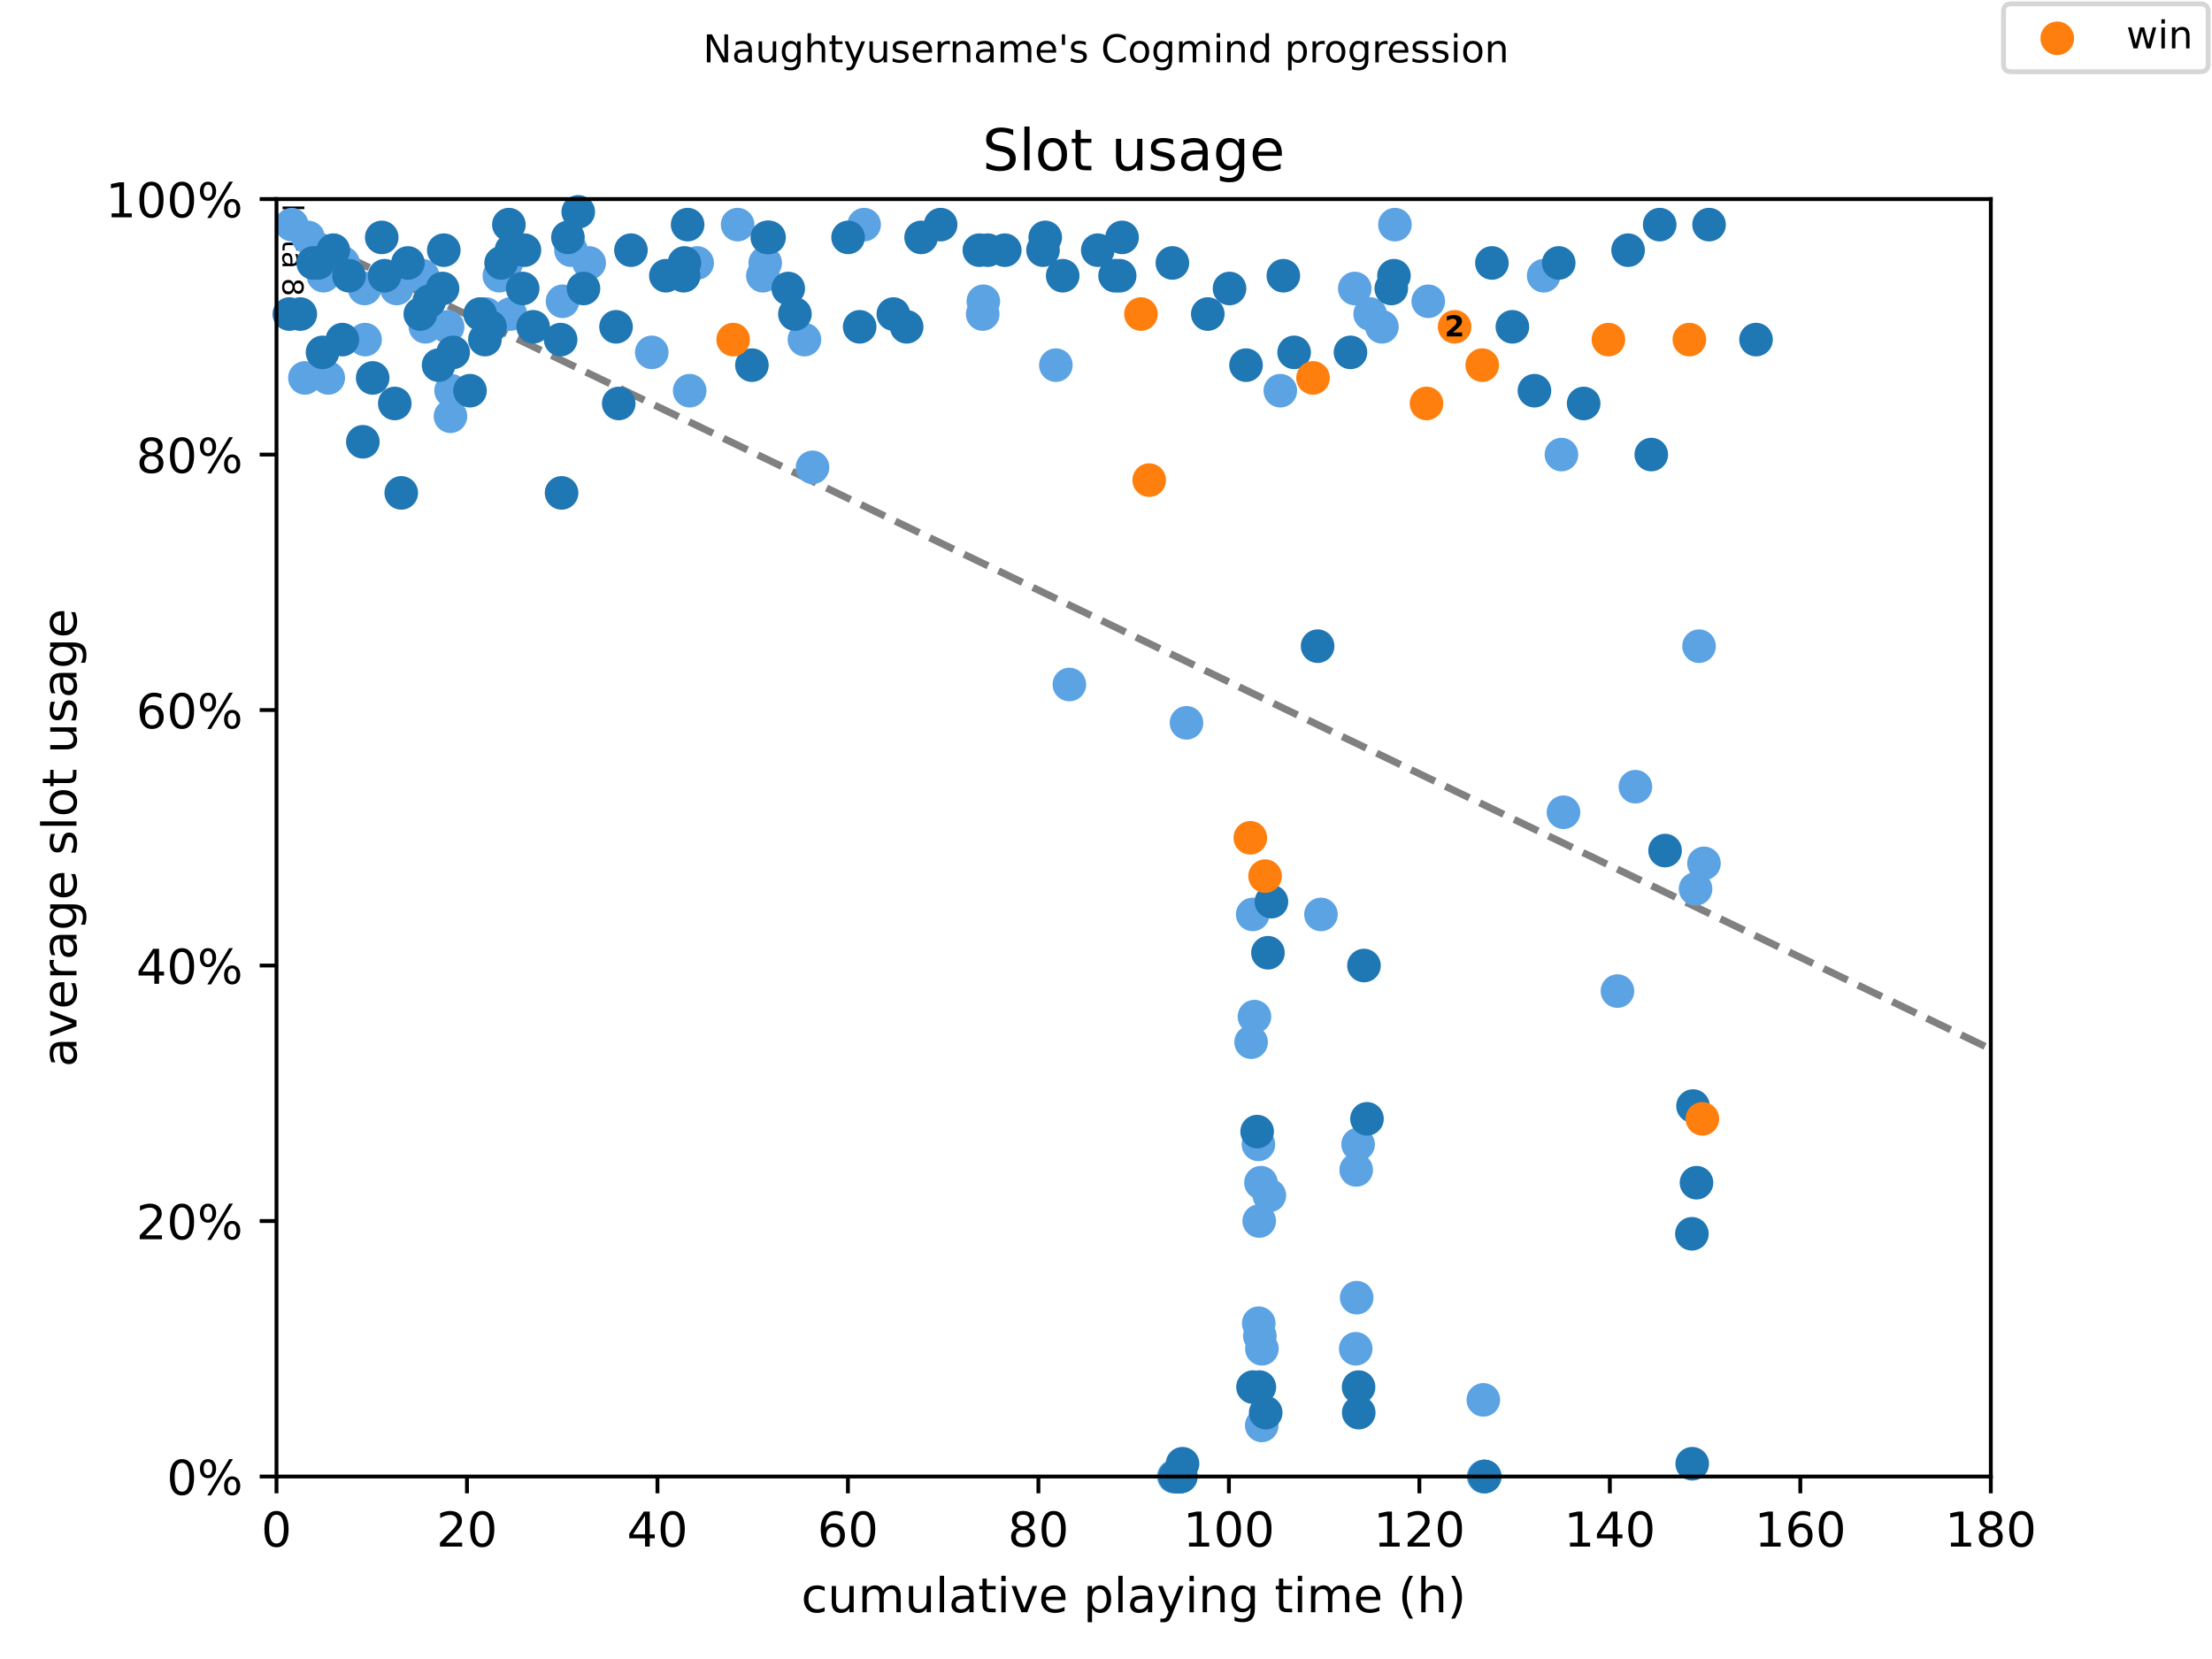<?xml version="1.0" encoding="utf-8" standalone="no"?>
<!DOCTYPE svg PUBLIC "-//W3C//DTD SVG 1.1//EN"
  "http://www.w3.org/Graphics/SVG/1.1/DTD/svg11.dtd">
<!-- Created with matplotlib (https://matplotlib.org/) -->
<svg height="345.6pt" version="1.1" viewBox="0 0 460.8 345.6" width="460.8pt" xmlns="http://www.w3.org/2000/svg" xmlns:xlink="http://www.w3.org/1999/xlink">
 <defs>
  <style type="text/css">
*{stroke-linecap:butt;stroke-linejoin:round;}
  </style>
 </defs>
 <g id="figure_1">
  <g id="patch_1">
   <path d="M 0 345.6 
L 460.8 345.6 
L 460.8 0 
L 0 0 
z
" style="fill:#ffffff;"/>
  </g>
  <g id="axes_1">
   <g id="patch_2">
    <path d="M 57.6 307.584 
L 414.72 307.584 
L 414.72 41.472 
L 57.6 41.472 
z
" style="fill:#ffffff;"/>
   </g>
   <g id="line2d_1">
    <path clip-path="url(#pdb9e8a12cc)" d="M 57.6 46.433 
L 414.72 218.557 
" style="fill:none;stroke:#808080;stroke-dasharray:5.55,2.4;stroke-dashoffset:0;stroke-width:1.5;"/>
   </g>
   <g id="text_1">
    <!-- beta 8 -->
    <defs>
     <path d="M 48.688 27.297 
Q 48.688 37.203 44.609 42.844 
Q 40.531 48.484 33.406 48.484 
Q 26.266 48.484 22.188 42.844 
Q 18.109 37.203 18.109 27.297 
Q 18.109 17.391 22.188 11.75 
Q 26.266 6.109 33.406 6.109 
Q 40.531 6.109 44.609 11.75 
Q 48.688 17.391 48.688 27.297 
z
M 18.109 46.391 
Q 20.953 51.266 25.266 53.625 
Q 29.594 56 35.594 56 
Q 45.562 56 51.781 48.094 
Q 58.016 40.188 58.016 27.297 
Q 58.016 14.406 51.781 6.484 
Q 45.562 -1.422 35.594 -1.422 
Q 29.594 -1.422 25.266 0.953 
Q 20.953 3.328 18.109 8.203 
L 18.109 0 
L 9.078 0 
L 9.078 75.984 
L 18.109 75.984 
z
" id="DejaVuSans-98"/>
     <path d="M 56.203 29.594 
L 56.203 25.203 
L 14.891 25.203 
Q 15.484 15.922 20.484 11.062 
Q 25.484 6.203 34.422 6.203 
Q 39.594 6.203 44.453 7.469 
Q 49.312 8.734 54.109 11.281 
L 54.109 2.781 
Q 49.266 0.734 44.188 -0.344 
Q 39.109 -1.422 33.891 -1.422 
Q 20.797 -1.422 13.156 6.188 
Q 5.516 13.812 5.516 26.812 
Q 5.516 40.234 12.766 48.109 
Q 20.016 56 32.328 56 
Q 43.359 56 49.781 48.891 
Q 56.203 41.797 56.203 29.594 
z
M 47.219 32.234 
Q 47.125 39.594 43.094 43.984 
Q 39.062 48.391 32.422 48.391 
Q 24.906 48.391 20.391 44.141 
Q 15.875 39.891 15.188 32.172 
z
" id="DejaVuSans-101"/>
     <path d="M 18.312 70.219 
L 18.312 54.688 
L 36.812 54.688 
L 36.812 47.703 
L 18.312 47.703 
L 18.312 18.016 
Q 18.312 11.328 20.141 9.422 
Q 21.969 7.516 27.594 7.516 
L 36.812 7.516 
L 36.812 0 
L 27.594 0 
Q 17.188 0 13.234 3.875 
Q 9.281 7.766 9.281 18.016 
L 9.281 47.703 
L 2.688 47.703 
L 2.688 54.688 
L 9.281 54.688 
L 9.281 70.219 
z
" id="DejaVuSans-116"/>
     <path d="M 34.281 27.484 
Q 23.391 27.484 19.188 25 
Q 14.984 22.516 14.984 16.5 
Q 14.984 11.719 18.141 8.906 
Q 21.297 6.109 26.703 6.109 
Q 34.188 6.109 38.703 11.406 
Q 43.219 16.703 43.219 25.484 
L 43.219 27.484 
z
M 52.203 31.203 
L 52.203 0 
L 43.219 0 
L 43.219 8.297 
Q 40.141 3.328 35.547 0.953 
Q 30.953 -1.422 24.312 -1.422 
Q 15.922 -1.422 10.953 3.297 
Q 6 8.016 6 15.922 
Q 6 25.141 12.172 29.828 
Q 18.359 34.516 30.609 34.516 
L 43.219 34.516 
L 43.219 35.406 
Q 43.219 41.609 39.141 45 
Q 35.062 48.391 27.688 48.391 
Q 23 48.391 18.547 47.266 
Q 14.109 46.141 10.016 43.891 
L 10.016 52.203 
Q 14.938 54.109 19.578 55.047 
Q 24.219 56 28.609 56 
Q 40.484 56 46.344 49.844 
Q 52.203 43.703 52.203 31.203 
z
" id="DejaVuSans-97"/>
     <path id="DejaVuSans-32"/>
     <path d="M 31.781 34.625 
Q 24.75 34.625 20.719 30.859 
Q 16.703 27.094 16.703 20.516 
Q 16.703 13.922 20.719 10.156 
Q 24.75 6.391 31.781 6.391 
Q 38.812 6.391 42.859 10.172 
Q 46.922 13.969 46.922 20.516 
Q 46.922 27.094 42.891 30.859 
Q 38.875 34.625 31.781 34.625 
z
M 21.922 38.812 
Q 15.578 40.375 12.031 44.719 
Q 8.5 49.078 8.5 55.328 
Q 8.5 64.062 14.719 69.141 
Q 20.953 74.219 31.781 74.219 
Q 42.672 74.219 48.875 69.141 
Q 55.078 64.062 55.078 55.328 
Q 55.078 49.078 51.531 44.719 
Q 48 40.375 41.703 38.812 
Q 48.828 37.156 52.797 32.312 
Q 56.781 27.484 56.781 20.516 
Q 56.781 9.906 50.312 4.234 
Q 43.844 -1.422 31.781 -1.422 
Q 19.734 -1.422 13.25 4.234 
Q 6.781 9.906 6.781 20.516 
Q 6.781 27.484 10.781 32.312 
Q 14.797 37.156 21.922 38.812 
z
M 18.312 54.391 
Q 18.312 48.734 21.844 45.562 
Q 25.391 42.391 31.781 42.391 
Q 38.141 42.391 41.719 45.562 
Q 45.312 48.734 45.312 54.391 
Q 45.312 60.062 41.719 63.234 
Q 38.141 66.406 31.781 66.406 
Q 25.391 66.406 21.844 63.234 
Q 18.312 60.062 18.312 54.391 
z
" id="DejaVuSans-56"/>
    </defs>
    <g transform="translate(58.848 42.472)rotate(-270)scale(0.06 -0.06)">
     <use xlink:href="#DejaVuSans-98"/>
     <use x="63.477" xlink:href="#DejaVuSans-101"/>
     <use x="125" xlink:href="#DejaVuSans-116"/>
     <use x="164.209" xlink:href="#DejaVuSans-97"/>
     <use x="225.488" xlink:href="#DejaVuSans-32"/>
     <use x="257.275" xlink:href="#DejaVuSans-56"/>
    </g>
   </g>
   <g id="PathCollection_1">
    <defs>
     <path d="M 0 3 
C 0.796 3 1.559 2.684 2.121 2.121 
C 2.684 1.559 3 0.796 3 0 
C 3 -0.796 2.684 -1.559 2.121 -2.121 
C 1.559 -2.684 0.796 -3 0 -3 
C -0.796 -3 -1.559 -2.684 -2.121 -2.121 
C -2.684 -1.559 -3 -0.796 -3 0 
C -3 0.796 -2.684 1.559 -2.121 2.121 
C -1.559 2.684 -0.796 3 0 3 
z
" id="m0c98fca844" style="stroke:#5ca3e4;"/>
    </defs>
    <g>
     <use style="fill:#5ca3e4;stroke:#5ca3e4;" x="60.774" xlink:href="#m0c98fca844" y="46.794"/>
     <use style="fill:#5ca3e4;stroke:#5ca3e4;" x="63.519" xlink:href="#m0c98fca844" y="78.728"/>
     <use style="fill:#5ca3e4;stroke:#5ca3e4;" x="64.18" xlink:href="#m0c98fca844" y="49.455"/>
     <use style="fill:#5ca3e4;stroke:#5ca3e4;" x="65.933" xlink:href="#m0c98fca844" y="54.778"/>
     <use style="fill:#5ca3e4;stroke:#5ca3e4;" x="66.925" xlink:href="#m0c98fca844" y="52.116"/>
     <use style="fill:#5ca3e4;stroke:#5ca3e4;" x="67.388" xlink:href="#m0c98fca844" y="57.439"/>
     <use style="fill:#5ca3e4;stroke:#5ca3e4;" x="68.38" xlink:href="#m0c98fca844" y="78.728"/>
     <use style="fill:#5ca3e4;stroke:#5ca3e4;" x="71.455" xlink:href="#m0c98fca844" y="54.778"/>
     <use style="fill:#5ca3e4;stroke:#5ca3e4;" x="75.952" xlink:href="#m0c98fca844" y="60.1"/>
     <use style="fill:#5ca3e4;stroke:#5ca3e4;" x="76.051" xlink:href="#m0c98fca844" y="70.744"/>
     <use style="fill:#5ca3e4;stroke:#5ca3e4;" x="82.631" xlink:href="#m0c98fca844" y="60.1"/>
     <use style="fill:#5ca3e4;stroke:#5ca3e4;" x="88.021" xlink:href="#m0c98fca844" y="57.439"/>
     <use style="fill:#5ca3e4;stroke:#5ca3e4;" x="88.617" xlink:href="#m0c98fca844" y="68.083"/>
     <use style="fill:#5ca3e4;stroke:#5ca3e4;" x="93.246" xlink:href="#m0c98fca844" y="68.083"/>
     <use style="fill:#5ca3e4;stroke:#5ca3e4;" x="93.841" xlink:href="#m0c98fca844" y="86.711"/>
     <use style="fill:#5ca3e4;stroke:#5ca3e4;" x="93.973" xlink:href="#m0c98fca844" y="81.389"/>
     <use style="fill:#5ca3e4;stroke:#5ca3e4;" x="101.248" xlink:href="#m0c98fca844" y="65.422"/>
     <use style="fill:#5ca3e4;stroke:#5ca3e4;" x="104.026" xlink:href="#m0c98fca844" y="57.439"/>
     <use style="fill:#5ca3e4;stroke:#5ca3e4;" x="105.481" xlink:href="#m0c98fca844" y="54.778"/>
     <use style="fill:#5ca3e4;stroke:#5ca3e4;" x="106.307" xlink:href="#m0c98fca844" y="65.422"/>
     <use style="fill:#5ca3e4;stroke:#5ca3e4;" x="117.186" xlink:href="#m0c98fca844" y="62.761"/>
     <use style="fill:#5ca3e4;stroke:#5ca3e4;" x="118.939" xlink:href="#m0c98fca844" y="52.116"/>
     <use style="fill:#5ca3e4;stroke:#5ca3e4;" x="122.741" xlink:href="#m0c98fca844" y="54.778"/>
     <use style="fill:#5ca3e4;stroke:#5ca3e4;" x="135.77" xlink:href="#m0c98fca844" y="73.405"/>
     <use style="fill:#5ca3e4;stroke:#5ca3e4;" x="143.673" xlink:href="#m0c98fca844" y="81.389"/>
     <use style="fill:#5ca3e4;stroke:#5ca3e4;" x="145.227" xlink:href="#m0c98fca844" y="54.778"/>
     <use style="fill:#5ca3e4;stroke:#5ca3e4;" x="153.659" xlink:href="#m0c98fca844" y="46.794"/>
     <use style="fill:#5ca3e4;stroke:#5ca3e4;" x="158.916" xlink:href="#m0c98fca844" y="57.439"/>
     <use style="fill:#5ca3e4;stroke:#5ca3e4;" x="159.412" xlink:href="#m0c98fca844" y="54.778"/>
     <use style="fill:#5ca3e4;stroke:#5ca3e4;" x="167.58" xlink:href="#m0c98fca844" y="70.744"/>
     <use style="fill:#5ca3e4;stroke:#5ca3e4;" x="169.266" xlink:href="#m0c98fca844" y="97.356"/>
     <use style="fill:#5ca3e4;stroke:#5ca3e4;" x="180.013" xlink:href="#m0c98fca844" y="46.794"/>
     <use style="fill:#5ca3e4;stroke:#5ca3e4;" x="204.714" xlink:href="#m0c98fca844" y="65.422"/>
     <use style="fill:#5ca3e4;stroke:#5ca3e4;" x="204.846" xlink:href="#m0c98fca844" y="62.761"/>
     <use style="fill:#5ca3e4;stroke:#5ca3e4;" x="219.957" xlink:href="#m0c98fca844" y="76.067"/>
     <use style="fill:#5ca3e4;stroke:#5ca3e4;" x="222.768" xlink:href="#m0c98fca844" y="142.595"/>
     <use style="fill:#5ca3e4;stroke:#5ca3e4;" x="244.526" xlink:href="#m0c98fca844" y="307.584"/>
     <use style="fill:#5ca3e4;stroke:#5ca3e4;" x="245.617" xlink:href="#m0c98fca844" y="307.584"/>
     <use style="fill:#5ca3e4;stroke:#5ca3e4;" x="247.171" xlink:href="#m0c98fca844" y="150.578"/>
     <use style="fill:#5ca3e4;stroke:#5ca3e4;" x="260.629" xlink:href="#m0c98fca844" y="217.106"/>
     <use style="fill:#5ca3e4;stroke:#5ca3e4;" x="260.96" xlink:href="#m0c98fca844" y="190.495"/>
     <use style="fill:#5ca3e4;stroke:#5ca3e4;" x="261.324" xlink:href="#m0c98fca844" y="211.784"/>
     <use style="fill:#5ca3e4;stroke:#5ca3e4;" x="262.15" xlink:href="#m0c98fca844" y="238.395"/>
     <use style="fill:#5ca3e4;stroke:#5ca3e4;" x="262.217" xlink:href="#m0c98fca844" y="275.651"/>
     <use style="fill:#5ca3e4;stroke:#5ca3e4;" x="262.316" xlink:href="#m0c98fca844" y="254.362"/>
     <use style="fill:#5ca3e4;stroke:#5ca3e4;" x="262.448" xlink:href="#m0c98fca844" y="278.312"/>
     <use style="fill:#5ca3e4;stroke:#5ca3e4;" x="262.679" xlink:href="#m0c98fca844" y="246.378"/>
     <use style="fill:#5ca3e4;stroke:#5ca3e4;" x="262.845" xlink:href="#m0c98fca844" y="296.94"/>
     <use style="fill:#5ca3e4;stroke:#5ca3e4;" x="262.878" xlink:href="#m0c98fca844" y="280.973"/>
     <use style="fill:#5ca3e4;stroke:#5ca3e4;" x="264.432" xlink:href="#m0c98fca844" y="249.039"/>
     <use style="fill:#5ca3e4;stroke:#5ca3e4;" x="266.714" xlink:href="#m0c98fca844" y="81.389"/>
     <use style="fill:#5ca3e4;stroke:#5ca3e4;" x="275.179" xlink:href="#m0c98fca844" y="190.495"/>
     <use style="fill:#5ca3e4;stroke:#5ca3e4;" x="282.222" xlink:href="#m0c98fca844" y="60.1"/>
     <use style="fill:#5ca3e4;stroke:#5ca3e4;" x="282.42" xlink:href="#m0c98fca844" y="280.973"/>
     <use style="fill:#5ca3e4;stroke:#5ca3e4;" x="282.519" xlink:href="#m0c98fca844" y="243.717"/>
     <use style="fill:#5ca3e4;stroke:#5ca3e4;" x="282.619" xlink:href="#m0c98fca844" y="270.328"/>
     <use style="fill:#5ca3e4;stroke:#5ca3e4;" x="282.916" xlink:href="#m0c98fca844" y="238.395"/>
     <use style="fill:#5ca3e4;stroke:#5ca3e4;" x="285.429" xlink:href="#m0c98fca844" y="65.422"/>
     <use style="fill:#5ca3e4;stroke:#5ca3e4;" x="287.876" xlink:href="#m0c98fca844" y="68.083"/>
     <use style="fill:#5ca3e4;stroke:#5ca3e4;" x="290.588" xlink:href="#m0c98fca844" y="46.794"/>
     <use style="fill:#5ca3e4;stroke:#5ca3e4;" x="297.532" xlink:href="#m0c98fca844" y="62.761"/>
     <use style="fill:#5ca3e4;stroke:#5ca3e4;" x="309.006" xlink:href="#m0c98fca844" y="291.617"/>
     <use style="fill:#5ca3e4;stroke:#5ca3e4;" x="309.072" xlink:href="#m0c98fca844" y="307.584"/>
     <use style="fill:#5ca3e4;stroke:#5ca3e4;" x="309.171" xlink:href="#m0c98fca844" y="307.584"/>
     <use style="fill:#5ca3e4;stroke:#5ca3e4;" x="309.237" xlink:href="#m0c98fca844" y="307.584"/>
     <use style="fill:#5ca3e4;stroke:#5ca3e4;" x="321.571" xlink:href="#m0c98fca844" y="57.439"/>
     <use style="fill:#5ca3e4;stroke:#5ca3e4;" x="325.275" xlink:href="#m0c98fca844" y="94.694"/>
     <use style="fill:#5ca3e4;stroke:#5ca3e4;" x="325.705" xlink:href="#m0c98fca844" y="169.206"/>
     <use style="fill:#5ca3e4;stroke:#5ca3e4;" x="336.947" xlink:href="#m0c98fca844" y="206.461"/>
     <use style="fill:#5ca3e4;stroke:#5ca3e4;" x="340.684" xlink:href="#m0c98fca844" y="163.884"/>
     <use style="fill:#5ca3e4;stroke:#5ca3e4;" x="353.216" xlink:href="#m0c98fca844" y="185.172"/>
     <use style="fill:#5ca3e4;stroke:#5ca3e4;" x="353.943" xlink:href="#m0c98fca844" y="134.611"/>
     <use style="fill:#5ca3e4;stroke:#5ca3e4;" x="354.969" xlink:href="#m0c98fca844" y="179.85"/>
    </g>
   </g>
   <g id="PathCollection_2">
    <defs>
     <path d="M 0 3 
C 0.796 3 1.559 2.684 2.121 2.121 
C 2.684 1.559 3 0.796 3 0 
C 3 -0.796 2.684 -1.559 2.121 -2.121 
C 1.559 -2.684 0.796 -3 0 -3 
C -0.796 -3 -1.559 -2.684 -2.121 -2.121 
C -2.684 -1.559 -3 -0.796 -3 0 
C -3 0.796 -2.684 1.559 -2.121 2.121 
C -1.559 2.684 -0.796 3 0 3 
z
" id="m983551423b" style="stroke:#1f77b4;"/>
    </defs>
    <g>
     <use style="fill:#1f77b4;stroke:#1f77b4;" x="60.278" xlink:href="#m983551423b" y="65.422"/>
     <use style="fill:#1f77b4;stroke:#1f77b4;" x="62.56" xlink:href="#m983551423b" y="65.422"/>
     <use style="fill:#1f77b4;stroke:#1f77b4;" x="65.238" xlink:href="#m983551423b" y="54.778"/>
     <use style="fill:#1f77b4;stroke:#1f77b4;" x="66.263" xlink:href="#m983551423b" y="54.778"/>
     <use style="fill:#1f77b4;stroke:#1f77b4;" x="67.189" xlink:href="#m983551423b" y="73.405"/>
     <use style="fill:#1f77b4;stroke:#1f77b4;" x="69.438" xlink:href="#m983551423b" y="52.116"/>
     <use style="fill:#1f77b4;stroke:#1f77b4;" x="71.323" xlink:href="#m983551423b" y="70.744"/>
     <use style="fill:#1f77b4;stroke:#1f77b4;" x="72.711" xlink:href="#m983551423b" y="57.439"/>
     <use style="fill:#1f77b4;stroke:#1f77b4;" x="75.588" xlink:href="#m983551423b" y="92.033"/>
     <use style="fill:#1f77b4;stroke:#1f77b4;" x="77.638" xlink:href="#m983551423b" y="78.728"/>
     <use style="fill:#1f77b4;stroke:#1f77b4;" x="79.523" xlink:href="#m983551423b" y="49.455"/>
     <use style="fill:#1f77b4;stroke:#1f77b4;" x="80.118" xlink:href="#m983551423b" y="57.439"/>
     <use style="fill:#1f77b4;stroke:#1f77b4;" x="82.235" xlink:href="#m983551423b" y="84.05"/>
     <use style="fill:#1f77b4;stroke:#1f77b4;" x="83.59" xlink:href="#m983551423b" y="102.678"/>
     <use style="fill:#1f77b4;stroke:#1f77b4;" x="84.979" xlink:href="#m983551423b" y="54.778"/>
     <use style="fill:#1f77b4;stroke:#1f77b4;" x="87.558" xlink:href="#m983551423b" y="65.422"/>
     <use style="fill:#1f77b4;stroke:#1f77b4;" x="89.41" xlink:href="#m983551423b" y="62.761"/>
     <use style="fill:#1f77b4;stroke:#1f77b4;" x="91.361" xlink:href="#m983551423b" y="76.067"/>
     <use style="fill:#1f77b4;stroke:#1f77b4;" x="92.188" xlink:href="#m983551423b" y="60.1"/>
     <use style="fill:#1f77b4;stroke:#1f77b4;" x="92.452" xlink:href="#m983551423b" y="52.116"/>
     <use style="fill:#1f77b4;stroke:#1f77b4;" x="94.403" xlink:href="#m983551423b" y="73.405"/>
     <use style="fill:#1f77b4;stroke:#1f77b4;" x="97.908" xlink:href="#m983551423b" y="81.389"/>
     <use style="fill:#1f77b4;stroke:#1f77b4;" x="100.025" xlink:href="#m983551423b" y="65.422"/>
     <use style="fill:#1f77b4;stroke:#1f77b4;" x="101.017" xlink:href="#m983551423b" y="70.744"/>
     <use style="fill:#1f77b4;stroke:#1f77b4;" x="102.075" xlink:href="#m983551423b" y="68.083"/>
     <use style="fill:#1f77b4;stroke:#1f77b4;" x="104.389" xlink:href="#m983551423b" y="54.778"/>
     <use style="fill:#1f77b4;stroke:#1f77b4;" x="106.01" xlink:href="#m983551423b" y="46.794"/>
     <use style="fill:#1f77b4;stroke:#1f77b4;" x="106.539" xlink:href="#m983551423b" y="52.116"/>
     <use style="fill:#1f77b4;stroke:#1f77b4;" x="108.886" xlink:href="#m983551423b" y="60.1"/>
     <use style="fill:#1f77b4;stroke:#1f77b4;" x="109.25" xlink:href="#m983551423b" y="52.116"/>
     <use style="fill:#1f77b4;stroke:#1f77b4;" x="111.069" xlink:href="#m983551423b" y="68.083"/>
     <use style="fill:#1f77b4;stroke:#1f77b4;" x="116.789" xlink:href="#m983551423b" y="70.744"/>
     <use style="fill:#1f77b4;stroke:#1f77b4;" x="116.988" xlink:href="#m983551423b" y="102.678"/>
     <use style="fill:#1f77b4;stroke:#1f77b4;" x="118.31" xlink:href="#m983551423b" y="49.455"/>
     <use style="fill:#1f77b4;stroke:#1f77b4;" x="120.46" xlink:href="#m983551423b" y="44.133"/>
     <use style="fill:#1f77b4;stroke:#1f77b4;" x="121.551" xlink:href="#m983551423b" y="60.1"/>
     <use style="fill:#1f77b4;stroke:#1f77b4;" x="128.33" xlink:href="#m983551423b" y="68.083"/>
     <use style="fill:#1f77b4;stroke:#1f77b4;" x="128.892" xlink:href="#m983551423b" y="84.05"/>
     <use style="fill:#1f77b4;stroke:#1f77b4;" x="131.438" xlink:href="#m983551423b" y="52.116"/>
     <use style="fill:#1f77b4;stroke:#1f77b4;" x="138.713" xlink:href="#m983551423b" y="57.439"/>
     <use style="fill:#1f77b4;stroke:#1f77b4;" x="142.416" xlink:href="#m983551423b" y="57.439"/>
     <use style="fill:#1f77b4;stroke:#1f77b4;" x="142.581" xlink:href="#m983551423b" y="54.778"/>
     <use style="fill:#1f77b4;stroke:#1f77b4;" x="143.243" xlink:href="#m983551423b" y="46.794"/>
     <use style="fill:#1f77b4;stroke:#1f77b4;" x="156.635" xlink:href="#m983551423b" y="76.067"/>
     <use style="fill:#1f77b4;stroke:#1f77b4;" x="159.842" xlink:href="#m983551423b" y="49.455"/>
     <use style="fill:#1f77b4;stroke:#1f77b4;" x="160.206" xlink:href="#m983551423b" y="49.455"/>
     <use style="fill:#1f77b4;stroke:#1f77b4;" x="164.207" xlink:href="#m983551423b" y="60.1"/>
     <use style="fill:#1f77b4;stroke:#1f77b4;" x="165.596" xlink:href="#m983551423b" y="65.422"/>
     <use style="fill:#1f77b4;stroke:#1f77b4;" x="176.673" xlink:href="#m983551423b" y="49.455"/>
     <use style="fill:#1f77b4;stroke:#1f77b4;" x="179.087" xlink:href="#m983551423b" y="68.083"/>
     <use style="fill:#1f77b4;stroke:#1f77b4;" x="186.097" xlink:href="#m983551423b" y="65.422"/>
     <use style="fill:#1f77b4;stroke:#1f77b4;" x="188.875" xlink:href="#m983551423b" y="68.083"/>
     <use style="fill:#1f77b4;stroke:#1f77b4;" x="191.884" xlink:href="#m983551423b" y="49.455"/>
     <use style="fill:#1f77b4;stroke:#1f77b4;" x="195.951" xlink:href="#m983551423b" y="46.794"/>
     <use style="fill:#1f77b4;stroke:#1f77b4;" x="204.019" xlink:href="#m983551423b" y="52.116"/>
     <use style="fill:#1f77b4;stroke:#1f77b4;" x="205.772" xlink:href="#m983551423b" y="52.116"/>
     <use style="fill:#1f77b4;stroke:#1f77b4;" x="209.31" xlink:href="#m983551423b" y="52.116"/>
     <use style="fill:#1f77b4;stroke:#1f77b4;" x="217.279" xlink:href="#m983551423b" y="52.116"/>
     <use style="fill:#1f77b4;stroke:#1f77b4;" x="217.742" xlink:href="#m983551423b" y="49.455"/>
     <use style="fill:#1f77b4;stroke:#1f77b4;" x="221.379" xlink:href="#m983551423b" y="57.439"/>
     <use style="fill:#1f77b4;stroke:#1f77b4;" x="228.687" xlink:href="#m983551423b" y="52.116"/>
     <use style="fill:#1f77b4;stroke:#1f77b4;" x="232.291" xlink:href="#m983551423b" y="57.439"/>
     <use style="fill:#1f77b4;stroke:#1f77b4;" x="233.25" xlink:href="#m983551423b" y="57.439"/>
     <use style="fill:#1f77b4;stroke:#1f77b4;" x="233.746" xlink:href="#m983551423b" y="49.455"/>
     <use style="fill:#1f77b4;stroke:#1f77b4;" x="244.228" xlink:href="#m983551423b" y="54.778"/>
     <use style="fill:#1f77b4;stroke:#1f77b4;" x="244.79" xlink:href="#m983551423b" y="307.584"/>
     <use style="fill:#1f77b4;stroke:#1f77b4;" x="245.286" xlink:href="#m983551423b" y="307.584"/>
     <use style="fill:#1f77b4;stroke:#1f77b4;" x="245.584" xlink:href="#m983551423b" y="307.584"/>
     <use style="fill:#1f77b4;stroke:#1f77b4;" x="245.882" xlink:href="#m983551423b" y="307.584"/>
     <use style="fill:#1f77b4;stroke:#1f77b4;" x="246.014" xlink:href="#m983551423b" y="307.584"/>
     <use style="fill:#1f77b4;stroke:#1f77b4;" x="246.345" xlink:href="#m983551423b" y="304.923"/>
     <use style="fill:#1f77b4;stroke:#1f77b4;" x="251.602" xlink:href="#m983551423b" y="65.422"/>
     <use style="fill:#1f77b4;stroke:#1f77b4;" x="256.132" xlink:href="#m983551423b" y="60.1"/>
     <use style="fill:#1f77b4;stroke:#1f77b4;" x="259.571" xlink:href="#m983551423b" y="76.067"/>
     <use style="fill:#1f77b4;stroke:#1f77b4;" x="261.026" xlink:href="#m983551423b" y="288.956"/>
     <use style="fill:#1f77b4;stroke:#1f77b4;" x="261.886" xlink:href="#m983551423b" y="235.734"/>
     <use style="fill:#1f77b4;stroke:#1f77b4;" x="262.349" xlink:href="#m983551423b" y="288.956"/>
     <use style="fill:#1f77b4;stroke:#1f77b4;" x="263.671" xlink:href="#m983551423b" y="294.278"/>
     <use style="fill:#1f77b4;stroke:#1f77b4;" x="264.134" xlink:href="#m983551423b" y="198.478"/>
     <use style="fill:#1f77b4;stroke:#1f77b4;" x="264.862" xlink:href="#m983551423b" y="187.834"/>
     <use style="fill:#1f77b4;stroke:#1f77b4;" x="267.342" xlink:href="#m983551423b" y="57.439"/>
     <use style="fill:#1f77b4;stroke:#1f77b4;" x="269.59" xlink:href="#m983551423b" y="73.405"/>
     <use style="fill:#1f77b4;stroke:#1f77b4;" x="274.484" xlink:href="#m983551423b" y="134.611"/>
     <use style="fill:#1f77b4;stroke:#1f77b4;" x="281.329" xlink:href="#m983551423b" y="73.405"/>
     <use style="fill:#1f77b4;stroke:#1f77b4;" x="283.015" xlink:href="#m983551423b" y="288.956"/>
     <use style="fill:#1f77b4;stroke:#1f77b4;" x="283.049" xlink:href="#m983551423b" y="294.278"/>
     <use style="fill:#1f77b4;stroke:#1f77b4;" x="284.14" xlink:href="#m983551423b" y="201.139"/>
     <use style="fill:#1f77b4;stroke:#1f77b4;" x="284.768" xlink:href="#m983551423b" y="233.073"/>
     <use style="fill:#1f77b4;stroke:#1f77b4;" x="289.827" xlink:href="#m983551423b" y="60.1"/>
     <use style="fill:#1f77b4;stroke:#1f77b4;" x="290.389" xlink:href="#m983551423b" y="57.439"/>
     <use style="fill:#1f77b4;stroke:#1f77b4;" x="309.303" xlink:href="#m983551423b" y="307.584"/>
     <use style="fill:#1f77b4;stroke:#1f77b4;" x="310.791" xlink:href="#m983551423b" y="54.778"/>
     <use style="fill:#1f77b4;stroke:#1f77b4;" x="315.057" xlink:href="#m983551423b" y="68.083"/>
     <use style="fill:#1f77b4;stroke:#1f77b4;" x="319.653" xlink:href="#m983551423b" y="81.389"/>
     <use style="fill:#1f77b4;stroke:#1f77b4;" x="324.713" xlink:href="#m983551423b" y="54.778"/>
     <use style="fill:#1f77b4;stroke:#1f77b4;" x="329.904" xlink:href="#m983551423b" y="84.05"/>
     <use style="fill:#1f77b4;stroke:#1f77b4;" x="339.163" xlink:href="#m983551423b" y="52.116"/>
     <use style="fill:#1f77b4;stroke:#1f77b4;" x="343.99" xlink:href="#m983551423b" y="94.694"/>
     <use style="fill:#1f77b4;stroke:#1f77b4;" x="345.743" xlink:href="#m983551423b" y="46.794"/>
     <use style="fill:#1f77b4;stroke:#1f77b4;" x="346.867" xlink:href="#m983551423b" y="177.189"/>
     <use style="fill:#1f77b4;stroke:#1f77b4;" x="352.455" xlink:href="#m983551423b" y="257.023"/>
     <use style="fill:#1f77b4;stroke:#1f77b4;" x="352.522" xlink:href="#m983551423b" y="304.923"/>
     <use style="fill:#1f77b4;stroke:#1f77b4;" x="352.687" xlink:href="#m983551423b" y="230.412"/>
     <use style="fill:#1f77b4;stroke:#1f77b4;" x="353.414" xlink:href="#m983551423b" y="246.378"/>
     <use style="fill:#1f77b4;stroke:#1f77b4;" x="356.027" xlink:href="#m983551423b" y="46.794"/>
     <use style="fill:#1f77b4;stroke:#1f77b4;" x="365.814" xlink:href="#m983551423b" y="70.744"/>
    </g>
   </g>
   <g id="PathCollection_3">
    <defs>
     <path d="M 0 3 
C 0.796 3 1.559 2.684 2.121 2.121 
C 2.684 1.559 3 0.796 3 0 
C 3 -0.796 2.684 -1.559 2.121 -2.121 
C 1.559 -2.684 0.796 -3 0 -3 
C -0.796 -3 -1.559 -2.684 -2.121 -2.121 
C -2.684 -1.559 -3 -0.796 -3 0 
C -3 0.796 -2.684 1.559 -2.121 2.121 
C -1.559 2.684 -0.796 3 0 3 
z
" id="m3515c5607f" style="stroke:#ff7f0e;"/>
    </defs>
    <g>
     <use style="fill:#ff7f0e;stroke:#ff7f0e;" x="152.733" xlink:href="#m3515c5607f" y="70.744"/>
     <use style="fill:#ff7f0e;stroke:#ff7f0e;" x="237.681" xlink:href="#m3515c5607f" y="65.422"/>
     <use style="fill:#ff7f0e;stroke:#ff7f0e;" x="239.401" xlink:href="#m3515c5607f" y="100.017"/>
     <use style="fill:#ff7f0e;stroke:#ff7f0e;" x="260.464" xlink:href="#m3515c5607f" y="174.528"/>
     <use style="fill:#ff7f0e;stroke:#ff7f0e;" x="263.539" xlink:href="#m3515c5607f" y="182.511"/>
     <use style="fill:#ff7f0e;stroke:#ff7f0e;" x="273.525" xlink:href="#m3515c5607f" y="78.728"/>
     <use style="fill:#ff7f0e;stroke:#ff7f0e;" x="297.168" xlink:href="#m3515c5607f" y="84.05"/>
     <use style="fill:#ff7f0e;stroke:#ff7f0e;" x="303.021" xlink:href="#m3515c5607f" y="68.083"/>
     <use style="fill:#ff7f0e;stroke:#ff7f0e;" x="308.774" xlink:href="#m3515c5607f" y="76.067"/>
     <use style="fill:#ff7f0e;stroke:#ff7f0e;" x="335.062" xlink:href="#m3515c5607f" y="70.744"/>
     <use style="fill:#ff7f0e;stroke:#ff7f0e;" x="351.926" xlink:href="#m3515c5607f" y="70.744"/>
     <use style="fill:#ff7f0e;stroke:#ff7f0e;" x="354.638" xlink:href="#m3515c5607f" y="233.073"/>
    </g>
   </g>
   <g id="matplotlib.axis_1">
    <g id="xtick_1">
     <g id="line2d_2">
      <defs>
       <path d="M 0 0 
L 0 3.5 
" id="mfe53440757" style="stroke:#000000;stroke-width:0.8;"/>
      </defs>
      <g>
       <use style="stroke:#000000;stroke-width:0.8;" x="57.6" xlink:href="#mfe53440757" y="307.584"/>
      </g>
     </g>
     <g id="text_2">
      <!-- 0 -->
      <defs>
       <path d="M 31.781 66.406 
Q 24.172 66.406 20.328 58.906 
Q 16.5 51.422 16.5 36.375 
Q 16.5 21.391 20.328 13.891 
Q 24.172 6.391 31.781 6.391 
Q 39.453 6.391 43.281 13.891 
Q 47.125 21.391 47.125 36.375 
Q 47.125 51.422 43.281 58.906 
Q 39.453 66.406 31.781 66.406 
z
M 31.781 74.219 
Q 44.047 74.219 50.516 64.516 
Q 56.984 54.828 56.984 36.375 
Q 56.984 17.969 50.516 8.266 
Q 44.047 -1.422 31.781 -1.422 
Q 19.531 -1.422 13.062 8.266 
Q 6.594 17.969 6.594 36.375 
Q 6.594 54.828 13.062 64.516 
Q 19.531 74.219 31.781 74.219 
z
" id="DejaVuSans-48"/>
      </defs>
      <g transform="translate(54.419 322.182)scale(0.1 -0.1)">
       <use xlink:href="#DejaVuSans-48"/>
      </g>
     </g>
    </g>
    <g id="xtick_2">
     <g id="line2d_3">
      <g>
       <use style="stroke:#000000;stroke-width:0.8;" x="97.28" xlink:href="#mfe53440757" y="307.584"/>
      </g>
     </g>
     <g id="text_3">
      <!-- 20 -->
      <defs>
       <path d="M 19.188 8.297 
L 53.609 8.297 
L 53.609 0 
L 7.328 0 
L 7.328 8.297 
Q 12.938 14.109 22.625 23.891 
Q 32.328 33.688 34.812 36.531 
Q 39.547 41.844 41.422 45.531 
Q 43.312 49.219 43.312 52.781 
Q 43.312 58.594 39.234 62.25 
Q 35.156 65.922 28.609 65.922 
Q 23.969 65.922 18.812 64.312 
Q 13.672 62.703 7.812 59.422 
L 7.812 69.391 
Q 13.766 71.781 18.938 73 
Q 24.125 74.219 28.422 74.219 
Q 39.75 74.219 46.484 68.547 
Q 53.219 62.891 53.219 53.422 
Q 53.219 48.922 51.531 44.891 
Q 49.859 40.875 45.406 35.406 
Q 44.188 33.984 37.641 27.219 
Q 31.109 20.453 19.188 8.297 
z
" id="DejaVuSans-50"/>
      </defs>
      <g transform="translate(90.918 322.182)scale(0.1 -0.1)">
       <use xlink:href="#DejaVuSans-50"/>
       <use x="63.623" xlink:href="#DejaVuSans-48"/>
      </g>
     </g>
    </g>
    <g id="xtick_3">
     <g id="line2d_4">
      <g>
       <use style="stroke:#000000;stroke-width:0.8;" x="136.96" xlink:href="#mfe53440757" y="307.584"/>
      </g>
     </g>
     <g id="text_4">
      <!-- 40 -->
      <defs>
       <path d="M 37.797 64.312 
L 12.891 25.391 
L 37.797 25.391 
z
M 35.203 72.906 
L 47.609 72.906 
L 47.609 25.391 
L 58.016 25.391 
L 58.016 17.188 
L 47.609 17.188 
L 47.609 0 
L 37.797 0 
L 37.797 17.188 
L 4.891 17.188 
L 4.891 26.703 
z
" id="DejaVuSans-52"/>
      </defs>
      <g transform="translate(130.597 322.182)scale(0.1 -0.1)">
       <use xlink:href="#DejaVuSans-52"/>
       <use x="63.623" xlink:href="#DejaVuSans-48"/>
      </g>
     </g>
    </g>
    <g id="xtick_4">
     <g id="line2d_5">
      <g>
       <use style="stroke:#000000;stroke-width:0.8;" x="176.64" xlink:href="#mfe53440757" y="307.584"/>
      </g>
     </g>
     <g id="text_5">
      <!-- 60 -->
      <defs>
       <path d="M 33.016 40.375 
Q 26.375 40.375 22.484 35.828 
Q 18.609 31.297 18.609 23.391 
Q 18.609 15.531 22.484 10.953 
Q 26.375 6.391 33.016 6.391 
Q 39.656 6.391 43.531 10.953 
Q 47.406 15.531 47.406 23.391 
Q 47.406 31.297 43.531 35.828 
Q 39.656 40.375 33.016 40.375 
z
M 52.594 71.297 
L 52.594 62.312 
Q 48.875 64.062 45.094 64.984 
Q 41.312 65.922 37.594 65.922 
Q 27.828 65.922 22.672 59.328 
Q 17.531 52.734 16.797 39.406 
Q 19.672 43.656 24.016 45.922 
Q 28.375 48.188 33.594 48.188 
Q 44.578 48.188 50.953 41.516 
Q 57.328 34.859 57.328 23.391 
Q 57.328 12.156 50.688 5.359 
Q 44.047 -1.422 33.016 -1.422 
Q 20.359 -1.422 13.672 8.266 
Q 6.984 17.969 6.984 36.375 
Q 6.984 53.656 15.188 63.938 
Q 23.391 74.219 37.203 74.219 
Q 40.922 74.219 44.703 73.484 
Q 48.484 72.75 52.594 71.297 
z
" id="DejaVuSans-54"/>
      </defs>
      <g transform="translate(170.278 322.182)scale(0.1 -0.1)">
       <use xlink:href="#DejaVuSans-54"/>
       <use x="63.623" xlink:href="#DejaVuSans-48"/>
      </g>
     </g>
    </g>
    <g id="xtick_5">
     <g id="line2d_6">
      <g>
       <use style="stroke:#000000;stroke-width:0.8;" x="216.32" xlink:href="#mfe53440757" y="307.584"/>
      </g>
     </g>
     <g id="text_6">
      <!-- 80 -->
      <g transform="translate(209.958 322.182)scale(0.1 -0.1)">
       <use xlink:href="#DejaVuSans-56"/>
       <use x="63.623" xlink:href="#DejaVuSans-48"/>
      </g>
     </g>
    </g>
    <g id="xtick_6">
     <g id="line2d_7">
      <g>
       <use style="stroke:#000000;stroke-width:0.8;" x="256" xlink:href="#mfe53440757" y="307.584"/>
      </g>
     </g>
     <g id="text_7">
      <!-- 100 -->
      <defs>
       <path d="M 12.406 8.297 
L 28.516 8.297 
L 28.516 63.922 
L 10.984 60.406 
L 10.984 69.391 
L 28.422 72.906 
L 38.281 72.906 
L 38.281 8.297 
L 54.391 8.297 
L 54.391 0 
L 12.406 0 
z
" id="DejaVuSans-49"/>
      </defs>
      <g transform="translate(246.456 322.182)scale(0.1 -0.1)">
       <use xlink:href="#DejaVuSans-49"/>
       <use x="63.623" xlink:href="#DejaVuSans-48"/>
       <use x="127.246" xlink:href="#DejaVuSans-48"/>
      </g>
     </g>
    </g>
    <g id="xtick_7">
     <g id="line2d_8">
      <g>
       <use style="stroke:#000000;stroke-width:0.8;" x="295.68" xlink:href="#mfe53440757" y="307.584"/>
      </g>
     </g>
     <g id="text_8">
      <!-- 120 -->
      <g transform="translate(286.136 322.182)scale(0.1 -0.1)">
       <use xlink:href="#DejaVuSans-49"/>
       <use x="63.623" xlink:href="#DejaVuSans-50"/>
       <use x="127.246" xlink:href="#DejaVuSans-48"/>
      </g>
     </g>
    </g>
    <g id="xtick_8">
     <g id="line2d_9">
      <g>
       <use style="stroke:#000000;stroke-width:0.8;" x="335.36" xlink:href="#mfe53440757" y="307.584"/>
      </g>
     </g>
     <g id="text_9">
      <!-- 140 -->
      <g transform="translate(325.816 322.182)scale(0.1 -0.1)">
       <use xlink:href="#DejaVuSans-49"/>
       <use x="63.623" xlink:href="#DejaVuSans-52"/>
       <use x="127.246" xlink:href="#DejaVuSans-48"/>
      </g>
     </g>
    </g>
    <g id="xtick_9">
     <g id="line2d_10">
      <g>
       <use style="stroke:#000000;stroke-width:0.8;" x="375.04" xlink:href="#mfe53440757" y="307.584"/>
      </g>
     </g>
     <g id="text_10">
      <!-- 160 -->
      <g transform="translate(365.496 322.182)scale(0.1 -0.1)">
       <use xlink:href="#DejaVuSans-49"/>
       <use x="63.623" xlink:href="#DejaVuSans-54"/>
       <use x="127.246" xlink:href="#DejaVuSans-48"/>
      </g>
     </g>
    </g>
    <g id="xtick_10">
     <g id="line2d_11">
      <g>
       <use style="stroke:#000000;stroke-width:0.8;" x="414.72" xlink:href="#mfe53440757" y="307.584"/>
      </g>
     </g>
     <g id="text_11">
      <!-- 180 -->
      <g transform="translate(405.176 322.182)scale(0.1 -0.1)">
       <use xlink:href="#DejaVuSans-49"/>
       <use x="63.623" xlink:href="#DejaVuSans-56"/>
       <use x="127.246" xlink:href="#DejaVuSans-48"/>
      </g>
     </g>
    </g>
    <g id="text_12">
     <!-- cumulative playing time (h) -->
     <defs>
      <path d="M 48.781 52.594 
L 48.781 44.188 
Q 44.969 46.297 41.141 47.344 
Q 37.312 48.391 33.406 48.391 
Q 24.656 48.391 19.812 42.844 
Q 14.984 37.312 14.984 27.297 
Q 14.984 17.281 19.812 11.734 
Q 24.656 6.203 33.406 6.203 
Q 37.312 6.203 41.141 7.25 
Q 44.969 8.297 48.781 10.406 
L 48.781 2.094 
Q 45.016 0.344 40.984 -0.531 
Q 36.969 -1.422 32.422 -1.422 
Q 20.062 -1.422 12.781 6.344 
Q 5.516 14.109 5.516 27.297 
Q 5.516 40.672 12.859 48.328 
Q 20.219 56 33.016 56 
Q 37.156 56 41.109 55.141 
Q 45.062 54.297 48.781 52.594 
z
" id="DejaVuSans-99"/>
      <path d="M 8.5 21.578 
L 8.5 54.688 
L 17.484 54.688 
L 17.484 21.922 
Q 17.484 14.156 20.5 10.266 
Q 23.531 6.391 29.594 6.391 
Q 36.859 6.391 41.078 11.031 
Q 45.312 15.672 45.312 23.688 
L 45.312 54.688 
L 54.297 54.688 
L 54.297 0 
L 45.312 0 
L 45.312 8.406 
Q 42.047 3.422 37.719 1 
Q 33.406 -1.422 27.688 -1.422 
Q 18.266 -1.422 13.375 4.438 
Q 8.5 10.297 8.5 21.578 
z
M 31.109 56 
z
" id="DejaVuSans-117"/>
      <path d="M 52 44.188 
Q 55.375 50.25 60.062 53.125 
Q 64.75 56 71.094 56 
Q 79.641 56 84.281 50.016 
Q 88.922 44.047 88.922 33.016 
L 88.922 0 
L 79.891 0 
L 79.891 32.719 
Q 79.891 40.578 77.094 44.375 
Q 74.312 48.188 68.609 48.188 
Q 61.625 48.188 57.562 43.547 
Q 53.516 38.922 53.516 30.906 
L 53.516 0 
L 44.484 0 
L 44.484 32.719 
Q 44.484 40.625 41.703 44.406 
Q 38.922 48.188 33.109 48.188 
Q 26.219 48.188 22.156 43.531 
Q 18.109 38.875 18.109 30.906 
L 18.109 0 
L 9.078 0 
L 9.078 54.688 
L 18.109 54.688 
L 18.109 46.188 
Q 21.188 51.219 25.484 53.609 
Q 29.781 56 35.688 56 
Q 41.656 56 45.828 52.969 
Q 50 49.953 52 44.188 
z
" id="DejaVuSans-109"/>
      <path d="M 9.422 75.984 
L 18.406 75.984 
L 18.406 0 
L 9.422 0 
z
" id="DejaVuSans-108"/>
      <path d="M 9.422 54.688 
L 18.406 54.688 
L 18.406 0 
L 9.422 0 
z
M 9.422 75.984 
L 18.406 75.984 
L 18.406 64.594 
L 9.422 64.594 
z
" id="DejaVuSans-105"/>
      <path d="M 2.984 54.688 
L 12.5 54.688 
L 29.594 8.797 
L 46.688 54.688 
L 56.203 54.688 
L 35.688 0 
L 23.484 0 
z
" id="DejaVuSans-118"/>
      <path d="M 18.109 8.203 
L 18.109 -20.797 
L 9.078 -20.797 
L 9.078 54.688 
L 18.109 54.688 
L 18.109 46.391 
Q 20.953 51.266 25.266 53.625 
Q 29.594 56 35.594 56 
Q 45.562 56 51.781 48.094 
Q 58.016 40.188 58.016 27.297 
Q 58.016 14.406 51.781 6.484 
Q 45.562 -1.422 35.594 -1.422 
Q 29.594 -1.422 25.266 0.953 
Q 20.953 3.328 18.109 8.203 
z
M 48.688 27.297 
Q 48.688 37.203 44.609 42.844 
Q 40.531 48.484 33.406 48.484 
Q 26.266 48.484 22.188 42.844 
Q 18.109 37.203 18.109 27.297 
Q 18.109 17.391 22.188 11.75 
Q 26.266 6.109 33.406 6.109 
Q 40.531 6.109 44.609 11.75 
Q 48.688 17.391 48.688 27.297 
z
" id="DejaVuSans-112"/>
      <path d="M 32.172 -5.078 
Q 28.375 -14.844 24.75 -17.812 
Q 21.141 -20.797 15.094 -20.797 
L 7.906 -20.797 
L 7.906 -13.281 
L 13.188 -13.281 
Q 16.891 -13.281 18.938 -11.516 
Q 21 -9.766 23.484 -3.219 
L 25.094 0.875 
L 2.984 54.688 
L 12.5 54.688 
L 29.594 11.922 
L 46.688 54.688 
L 56.203 54.688 
z
" id="DejaVuSans-121"/>
      <path d="M 54.891 33.016 
L 54.891 0 
L 45.906 0 
L 45.906 32.719 
Q 45.906 40.484 42.875 44.328 
Q 39.844 48.188 33.797 48.188 
Q 26.516 48.188 22.312 43.547 
Q 18.109 38.922 18.109 30.906 
L 18.109 0 
L 9.078 0 
L 9.078 54.688 
L 18.109 54.688 
L 18.109 46.188 
Q 21.344 51.125 25.703 53.562 
Q 30.078 56 35.797 56 
Q 45.219 56 50.047 50.172 
Q 54.891 44.344 54.891 33.016 
z
" id="DejaVuSans-110"/>
      <path d="M 45.406 27.984 
Q 45.406 37.75 41.375 43.109 
Q 37.359 48.484 30.078 48.484 
Q 22.859 48.484 18.828 43.109 
Q 14.797 37.75 14.797 27.984 
Q 14.797 18.266 18.828 12.891 
Q 22.859 7.516 30.078 7.516 
Q 37.359 7.516 41.375 12.891 
Q 45.406 18.266 45.406 27.984 
z
M 54.391 6.781 
Q 54.391 -7.172 48.188 -13.984 
Q 42 -20.797 29.203 -20.797 
Q 24.469 -20.797 20.266 -20.094 
Q 16.062 -19.391 12.109 -17.922 
L 12.109 -9.188 
Q 16.062 -11.328 19.922 -12.344 
Q 23.781 -13.375 27.781 -13.375 
Q 36.625 -13.375 41.016 -8.766 
Q 45.406 -4.156 45.406 5.172 
L 45.406 9.625 
Q 42.625 4.781 38.281 2.391 
Q 33.938 0 27.875 0 
Q 17.828 0 11.672 7.656 
Q 5.516 15.328 5.516 27.984 
Q 5.516 40.672 11.672 48.328 
Q 17.828 56 27.875 56 
Q 33.938 56 38.281 53.609 
Q 42.625 51.219 45.406 46.391 
L 45.406 54.688 
L 54.391 54.688 
z
" id="DejaVuSans-103"/>
      <path d="M 31 75.875 
Q 24.469 64.656 21.281 53.656 
Q 18.109 42.672 18.109 31.391 
Q 18.109 20.125 21.312 9.062 
Q 24.516 -2 31 -13.188 
L 23.188 -13.188 
Q 15.875 -1.703 12.234 9.375 
Q 8.594 20.453 8.594 31.391 
Q 8.594 42.281 12.203 53.312 
Q 15.828 64.359 23.188 75.875 
z
" id="DejaVuSans-40"/>
      <path d="M 54.891 33.016 
L 54.891 0 
L 45.906 0 
L 45.906 32.719 
Q 45.906 40.484 42.875 44.328 
Q 39.844 48.188 33.797 48.188 
Q 26.516 48.188 22.312 43.547 
Q 18.109 38.922 18.109 30.906 
L 18.109 0 
L 9.078 0 
L 9.078 75.984 
L 18.109 75.984 
L 18.109 46.188 
Q 21.344 51.125 25.703 53.562 
Q 30.078 56 35.797 56 
Q 45.219 56 50.047 50.172 
Q 54.891 44.344 54.891 33.016 
z
" id="DejaVuSans-104"/>
      <path d="M 8.016 75.875 
L 15.828 75.875 
Q 23.141 64.359 26.781 53.312 
Q 30.422 42.281 30.422 31.391 
Q 30.422 20.453 26.781 9.375 
Q 23.141 -1.703 15.828 -13.188 
L 8.016 -13.188 
Q 14.5 -2 17.703 9.062 
Q 20.906 20.125 20.906 31.391 
Q 20.906 42.672 17.703 53.656 
Q 14.5 64.656 8.016 75.875 
z
" id="DejaVuSans-41"/>
     </defs>
     <g transform="translate(166.912 335.861)scale(0.1 -0.1)">
      <use xlink:href="#DejaVuSans-99"/>
      <use x="54.98" xlink:href="#DejaVuSans-117"/>
      <use x="118.359" xlink:href="#DejaVuSans-109"/>
      <use x="215.771" xlink:href="#DejaVuSans-117"/>
      <use x="279.15" xlink:href="#DejaVuSans-108"/>
      <use x="306.934" xlink:href="#DejaVuSans-97"/>
      <use x="368.213" xlink:href="#DejaVuSans-116"/>
      <use x="407.422" xlink:href="#DejaVuSans-105"/>
      <use x="435.205" xlink:href="#DejaVuSans-118"/>
      <use x="494.385" xlink:href="#DejaVuSans-101"/>
      <use x="555.908" xlink:href="#DejaVuSans-32"/>
      <use x="587.695" xlink:href="#DejaVuSans-112"/>
      <use x="651.172" xlink:href="#DejaVuSans-108"/>
      <use x="678.955" xlink:href="#DejaVuSans-97"/>
      <use x="740.234" xlink:href="#DejaVuSans-121"/>
      <use x="799.414" xlink:href="#DejaVuSans-105"/>
      <use x="827.197" xlink:href="#DejaVuSans-110"/>
      <use x="890.576" xlink:href="#DejaVuSans-103"/>
      <use x="954.053" xlink:href="#DejaVuSans-32"/>
      <use x="985.84" xlink:href="#DejaVuSans-116"/>
      <use x="1025.049" xlink:href="#DejaVuSans-105"/>
      <use x="1052.832" xlink:href="#DejaVuSans-109"/>
      <use x="1150.244" xlink:href="#DejaVuSans-101"/>
      <use x="1211.768" xlink:href="#DejaVuSans-32"/>
      <use x="1243.555" xlink:href="#DejaVuSans-40"/>
      <use x="1282.568" xlink:href="#DejaVuSans-104"/>
      <use x="1345.947" xlink:href="#DejaVuSans-41"/>
     </g>
    </g>
   </g>
   <g id="matplotlib.axis_2">
    <g id="ytick_1">
     <g id="line2d_12">
      <defs>
       <path d="M 0 0 
L -3.5 0 
" id="m7036e03e68" style="stroke:#000000;stroke-width:0.8;"/>
      </defs>
      <g>
       <use style="stroke:#000000;stroke-width:0.8;" x="57.6" xlink:href="#m7036e03e68" y="307.584"/>
      </g>
     </g>
     <g id="text_13">
      <!-- 0% -->
      <defs>
       <path d="M 72.703 32.078 
Q 68.453 32.078 66.031 28.469 
Q 63.625 24.859 63.625 18.406 
Q 63.625 12.062 66.031 8.422 
Q 68.453 4.781 72.703 4.781 
Q 76.859 4.781 79.266 8.422 
Q 81.688 12.062 81.688 18.406 
Q 81.688 24.812 79.266 28.438 
Q 76.859 32.078 72.703 32.078 
z
M 72.703 38.281 
Q 80.422 38.281 84.953 32.906 
Q 89.5 27.547 89.5 18.406 
Q 89.5 9.281 84.938 3.922 
Q 80.375 -1.422 72.703 -1.422 
Q 64.891 -1.422 60.344 3.922 
Q 55.812 9.281 55.812 18.406 
Q 55.812 27.594 60.375 32.938 
Q 64.938 38.281 72.703 38.281 
z
M 22.312 68.016 
Q 18.109 68.016 15.688 64.375 
Q 13.281 60.75 13.281 54.391 
Q 13.281 47.953 15.672 44.328 
Q 18.062 40.719 22.312 40.719 
Q 26.562 40.719 28.969 44.328 
Q 31.391 47.953 31.391 54.391 
Q 31.391 60.688 28.953 64.344 
Q 26.516 68.016 22.312 68.016 
z
M 66.406 74.219 
L 74.219 74.219 
L 28.609 -1.422 
L 20.797 -1.422 
z
M 22.312 74.219 
Q 30.031 74.219 34.609 68.875 
Q 39.203 63.531 39.203 54.391 
Q 39.203 45.172 34.641 39.844 
Q 30.078 34.516 22.312 34.516 
Q 14.547 34.516 10.031 39.859 
Q 5.516 45.219 5.516 54.391 
Q 5.516 63.484 10.047 68.844 
Q 14.594 74.219 22.312 74.219 
z
" id="DejaVuSans-37"/>
      </defs>
      <g transform="translate(34.736 311.383)scale(0.1 -0.1)">
       <use xlink:href="#DejaVuSans-48"/>
       <use x="63.623" xlink:href="#DejaVuSans-37"/>
      </g>
     </g>
    </g>
    <g id="ytick_2">
     <g id="line2d_13">
      <g>
       <use style="stroke:#000000;stroke-width:0.8;" x="57.6" xlink:href="#m7036e03e68" y="254.362"/>
      </g>
     </g>
     <g id="text_14">
      <!-- 20% -->
      <g transform="translate(28.373 258.161)scale(0.1 -0.1)">
       <use xlink:href="#DejaVuSans-50"/>
       <use x="63.623" xlink:href="#DejaVuSans-48"/>
       <use x="127.246" xlink:href="#DejaVuSans-37"/>
      </g>
     </g>
    </g>
    <g id="ytick_3">
     <g id="line2d_14">
      <g>
       <use style="stroke:#000000;stroke-width:0.8;" x="57.6" xlink:href="#m7036e03e68" y="201.139"/>
      </g>
     </g>
     <g id="text_15">
      <!-- 40% -->
      <g transform="translate(28.373 204.938)scale(0.1 -0.1)">
       <use xlink:href="#DejaVuSans-52"/>
       <use x="63.623" xlink:href="#DejaVuSans-48"/>
       <use x="127.246" xlink:href="#DejaVuSans-37"/>
      </g>
     </g>
    </g>
    <g id="ytick_4">
     <g id="line2d_15">
      <g>
       <use style="stroke:#000000;stroke-width:0.8;" x="57.6" xlink:href="#m7036e03e68" y="147.917"/>
      </g>
     </g>
     <g id="text_16">
      <!-- 60% -->
      <g transform="translate(28.373 151.716)scale(0.1 -0.1)">
       <use xlink:href="#DejaVuSans-54"/>
       <use x="63.623" xlink:href="#DejaVuSans-48"/>
       <use x="127.246" xlink:href="#DejaVuSans-37"/>
      </g>
     </g>
    </g>
    <g id="ytick_5">
     <g id="line2d_16">
      <g>
       <use style="stroke:#000000;stroke-width:0.8;" x="57.6" xlink:href="#m7036e03e68" y="94.694"/>
      </g>
     </g>
     <g id="text_17">
      <!-- 80% -->
      <g transform="translate(28.373 98.494)scale(0.1 -0.1)">
       <use xlink:href="#DejaVuSans-56"/>
       <use x="63.623" xlink:href="#DejaVuSans-48"/>
       <use x="127.246" xlink:href="#DejaVuSans-37"/>
      </g>
     </g>
    </g>
    <g id="ytick_6">
     <g id="line2d_17">
      <g>
       <use style="stroke:#000000;stroke-width:0.8;" x="57.6" xlink:href="#m7036e03e68" y="41.472"/>
      </g>
     </g>
     <g id="text_18">
      <!-- 100% -->
      <g transform="translate(22.011 45.271)scale(0.1 -0.1)">
       <use xlink:href="#DejaVuSans-49"/>
       <use x="63.623" xlink:href="#DejaVuSans-48"/>
       <use x="127.246" xlink:href="#DejaVuSans-48"/>
       <use x="190.869" xlink:href="#DejaVuSans-37"/>
      </g>
     </g>
    </g>
    <g id="text_19">
     <!-- average slot usage -->
     <defs>
      <path d="M 41.109 46.297 
Q 39.594 47.172 37.812 47.578 
Q 36.031 48 33.891 48 
Q 26.266 48 22.188 43.047 
Q 18.109 38.094 18.109 28.812 
L 18.109 0 
L 9.078 0 
L 9.078 54.688 
L 18.109 54.688 
L 18.109 46.188 
Q 20.953 51.172 25.484 53.578 
Q 30.031 56 36.531 56 
Q 37.453 56 38.578 55.875 
Q 39.703 55.766 41.062 55.516 
z
" id="DejaVuSans-114"/>
      <path d="M 44.281 53.078 
L 44.281 44.578 
Q 40.484 46.531 36.375 47.5 
Q 32.281 48.484 27.875 48.484 
Q 21.188 48.484 17.844 46.438 
Q 14.5 44.391 14.5 40.281 
Q 14.5 37.156 16.891 35.375 
Q 19.281 33.594 26.516 31.984 
L 29.594 31.297 
Q 39.156 29.25 43.188 25.516 
Q 47.219 21.781 47.219 15.094 
Q 47.219 7.469 41.188 3.016 
Q 35.156 -1.422 24.609 -1.422 
Q 20.219 -1.422 15.453 -0.562 
Q 10.688 0.297 5.422 2 
L 5.422 11.281 
Q 10.406 8.688 15.234 7.391 
Q 20.062 6.109 24.812 6.109 
Q 31.156 6.109 34.562 8.281 
Q 37.984 10.453 37.984 14.406 
Q 37.984 18.062 35.516 20.016 
Q 33.062 21.969 24.703 23.781 
L 21.578 24.516 
Q 13.234 26.266 9.516 29.906 
Q 5.812 33.547 5.812 39.891 
Q 5.812 47.609 11.281 51.797 
Q 16.75 56 26.812 56 
Q 31.781 56 36.172 55.266 
Q 40.578 54.547 44.281 53.078 
z
" id="DejaVuSans-115"/>
      <path d="M 30.609 48.391 
Q 23.391 48.391 19.188 42.75 
Q 14.984 37.109 14.984 27.297 
Q 14.984 17.484 19.156 11.844 
Q 23.344 6.203 30.609 6.203 
Q 37.797 6.203 41.984 11.859 
Q 46.188 17.531 46.188 27.297 
Q 46.188 37.016 41.984 42.703 
Q 37.797 48.391 30.609 48.391 
z
M 30.609 56 
Q 42.328 56 49.016 48.375 
Q 55.719 40.766 55.719 27.297 
Q 55.719 13.875 49.016 6.219 
Q 42.328 -1.422 30.609 -1.422 
Q 18.844 -1.422 12.172 6.219 
Q 5.516 13.875 5.516 27.297 
Q 5.516 40.766 12.172 48.375 
Q 18.844 56 30.609 56 
z
" id="DejaVuSans-111"/>
     </defs>
     <g transform="translate(15.931 222.278)rotate(-90)scale(0.1 -0.1)">
      <use xlink:href="#DejaVuSans-97"/>
      <use x="61.279" xlink:href="#DejaVuSans-118"/>
      <use x="120.459" xlink:href="#DejaVuSans-101"/>
      <use x="181.982" xlink:href="#DejaVuSans-114"/>
      <use x="223.096" xlink:href="#DejaVuSans-97"/>
      <use x="284.375" xlink:href="#DejaVuSans-103"/>
      <use x="347.852" xlink:href="#DejaVuSans-101"/>
      <use x="409.375" xlink:href="#DejaVuSans-32"/>
      <use x="441.162" xlink:href="#DejaVuSans-115"/>
      <use x="493.262" xlink:href="#DejaVuSans-108"/>
      <use x="521.045" xlink:href="#DejaVuSans-111"/>
      <use x="582.227" xlink:href="#DejaVuSans-116"/>
      <use x="621.436" xlink:href="#DejaVuSans-32"/>
      <use x="653.223" xlink:href="#DejaVuSans-117"/>
      <use x="716.602" xlink:href="#DejaVuSans-115"/>
      <use x="768.701" xlink:href="#DejaVuSans-97"/>
      <use x="829.98" xlink:href="#DejaVuSans-103"/>
      <use x="893.457" xlink:href="#DejaVuSans-101"/>
     </g>
    </g>
   </g>
   <g id="patch_3">
    <path d="M 57.6 307.584 
L 57.6 41.472 
" style="fill:none;stroke:#000000;stroke-linecap:square;stroke-linejoin:miter;stroke-width:0.8;"/>
   </g>
   <g id="patch_4">
    <path d="M 414.72 307.584 
L 414.72 41.472 
" style="fill:none;stroke:#000000;stroke-linecap:square;stroke-linejoin:miter;stroke-width:0.8;"/>
   </g>
   <g id="patch_5">
    <path d="M 57.6 307.584 
L 414.72 307.584 
" style="fill:none;stroke:#000000;stroke-linecap:square;stroke-linejoin:miter;stroke-width:0.8;"/>
   </g>
   <g id="patch_6">
    <path d="M 57.6 41.472 
L 414.72 41.472 
" style="fill:none;stroke:#000000;stroke-linecap:square;stroke-linejoin:miter;stroke-width:0.8;"/>
   </g>
   <g id="text_20">
    <!-- 2 -->
    <defs>
     <path d="M 28.812 13.812 
L 60.891 13.812 
L 60.891 0 
L 7.906 0 
L 7.906 13.812 
L 34.516 37.312 
Q 38.094 40.531 39.797 43.609 
Q 41.5 46.688 41.5 50 
Q 41.5 55.125 38.062 58.25 
Q 34.625 61.375 28.906 61.375 
Q 24.516 61.375 19.281 59.5 
Q 14.062 57.625 8.109 53.906 
L 8.109 69.922 
Q 14.453 72.016 20.656 73.109 
Q 26.859 74.219 32.812 74.219 
Q 45.906 74.219 53.156 68.453 
Q 60.406 62.703 60.406 52.391 
Q 60.406 46.438 57.328 41.281 
Q 54.25 36.141 44.391 27.484 
z
" id="DejaVuSans-Bold-50"/>
    </defs>
    <g transform="translate(300.933 70.083)scale(0.06 -0.06)">
     <use xlink:href="#DejaVuSans-Bold-50"/>
    </g>
   </g>
   <g id="text_21">
    <!-- Slot usage -->
    <defs>
     <path d="M 53.516 70.516 
L 53.516 60.891 
Q 47.906 63.578 42.922 64.891 
Q 37.938 66.219 33.297 66.219 
Q 25.25 66.219 20.875 63.094 
Q 16.5 59.969 16.5 54.203 
Q 16.5 49.359 19.406 46.891 
Q 22.312 44.438 30.422 42.922 
L 36.375 41.703 
Q 47.406 39.594 52.656 34.297 
Q 57.906 29 57.906 20.125 
Q 57.906 9.516 50.797 4.047 
Q 43.703 -1.422 29.984 -1.422 
Q 24.812 -1.422 18.969 -0.25 
Q 13.141 0.922 6.891 3.219 
L 6.891 13.375 
Q 12.891 10.016 18.656 8.297 
Q 24.422 6.594 29.984 6.594 
Q 38.422 6.594 43.016 9.906 
Q 47.609 13.234 47.609 19.391 
Q 47.609 24.75 44.312 27.781 
Q 41.016 30.812 33.5 32.328 
L 27.484 33.5 
Q 16.453 35.688 11.516 40.375 
Q 6.594 45.062 6.594 53.422 
Q 6.594 63.094 13.406 68.656 
Q 20.219 74.219 32.172 74.219 
Q 37.312 74.219 42.625 73.281 
Q 47.953 72.359 53.516 70.516 
z
" id="DejaVuSans-83"/>
    </defs>
    <g transform="translate(204.648 35.472)scale(0.12 -0.12)">
     <use xlink:href="#DejaVuSans-83"/>
     <use x="63.477" xlink:href="#DejaVuSans-108"/>
     <use x="91.26" xlink:href="#DejaVuSans-111"/>
     <use x="152.441" xlink:href="#DejaVuSans-116"/>
     <use x="191.65" xlink:href="#DejaVuSans-32"/>
     <use x="223.438" xlink:href="#DejaVuSans-117"/>
     <use x="286.816" xlink:href="#DejaVuSans-115"/>
     <use x="338.916" xlink:href="#DejaVuSans-97"/>
     <use x="400.195" xlink:href="#DejaVuSans-103"/>
     <use x="463.672" xlink:href="#DejaVuSans-101"/>
    </g>
   </g>
   <g id="legend_1">
    <g id="patch_7">
     <path d="M 418.965 14.943 
L 458.4 14.943 
Q 460 14.943 460 13.342 
L 460 2.4 
Q 460 0.8 458.4 0.8 
L 418.965 0.8 
Q 417.365 0.8 417.365 2.4 
L 417.365 13.342 
Q 417.365 14.943 418.965 14.943 
z
" style="fill:#ffffff;opacity:0.8;stroke:#cccccc;stroke-linejoin:miter;"/>
    </g>
    <g id="PathCollection_4">
     <g>
      <use style="fill:#ff7f0e;stroke:#ff7f0e;" x="428.565" xlink:href="#m3515c5607f" y="7.979"/>
     </g>
    </g>
    <g id="text_22">
     <!-- win -->
     <defs>
      <path d="M 4.203 54.688 
L 13.188 54.688 
L 24.422 12.016 
L 35.594 54.688 
L 46.188 54.688 
L 57.422 12.016 
L 68.609 54.688 
L 77.594 54.688 
L 63.281 0 
L 52.688 0 
L 40.922 44.828 
L 29.109 0 
L 18.5 0 
z
" id="DejaVuSans-119"/>
     </defs>
     <g transform="translate(442.965 10.079)scale(0.08 -0.08)">
      <use xlink:href="#DejaVuSans-119"/>
      <use x="81.787" xlink:href="#DejaVuSans-105"/>
      <use x="109.57" xlink:href="#DejaVuSans-110"/>
     </g>
    </g>
   </g>
  </g>
  <g id="text_23">
   <!-- Naughtyusername's Cogmind progression -->
   <defs>
    <path d="M 9.812 72.906 
L 23.094 72.906 
L 55.422 11.922 
L 55.422 72.906 
L 64.984 72.906 
L 64.984 0 
L 51.703 0 
L 19.391 60.984 
L 19.391 0 
L 9.812 0 
z
" id="DejaVuSans-78"/>
    <path d="M 17.922 72.906 
L 17.922 45.797 
L 9.625 45.797 
L 9.625 72.906 
z
" id="DejaVuSans-39"/>
    <path d="M 64.406 67.281 
L 64.406 56.891 
Q 59.422 61.531 53.781 63.812 
Q 48.141 66.109 41.797 66.109 
Q 29.297 66.109 22.656 58.469 
Q 16.016 50.828 16.016 36.375 
Q 16.016 21.969 22.656 14.328 
Q 29.297 6.688 41.797 6.688 
Q 48.141 6.688 53.781 8.984 
Q 59.422 11.281 64.406 15.922 
L 64.406 5.609 
Q 59.234 2.094 53.438 0.328 
Q 47.656 -1.422 41.219 -1.422 
Q 24.656 -1.422 15.125 8.703 
Q 5.609 18.844 5.609 36.375 
Q 5.609 53.953 15.125 64.078 
Q 24.656 74.219 41.219 74.219 
Q 47.75 74.219 53.531 72.484 
Q 59.328 70.75 64.406 67.281 
z
" id="DejaVuSans-67"/>
    <path d="M 45.406 46.391 
L 45.406 75.984 
L 54.391 75.984 
L 54.391 0 
L 45.406 0 
L 45.406 8.203 
Q 42.578 3.328 38.25 0.953 
Q 33.938 -1.422 27.875 -1.422 
Q 17.969 -1.422 11.734 6.484 
Q 5.516 14.406 5.516 27.297 
Q 5.516 40.188 11.734 48.094 
Q 17.969 56 27.875 56 
Q 33.938 56 38.25 53.625 
Q 42.578 51.266 45.406 46.391 
z
M 14.797 27.297 
Q 14.797 17.391 18.875 11.75 
Q 22.953 6.109 30.078 6.109 
Q 37.203 6.109 41.297 11.75 
Q 45.406 17.391 45.406 27.297 
Q 45.406 37.203 41.297 42.844 
Q 37.203 48.484 30.078 48.484 
Q 22.953 48.484 18.875 42.844 
Q 14.797 37.203 14.797 27.297 
z
" id="DejaVuSans-100"/>
   </defs>
   <g transform="translate(146.468 12.991)scale(0.08 -0.08)">
    <use xlink:href="#DejaVuSans-78"/>
    <use x="74.805" xlink:href="#DejaVuSans-97"/>
    <use x="136.084" xlink:href="#DejaVuSans-117"/>
    <use x="199.463" xlink:href="#DejaVuSans-103"/>
    <use x="262.939" xlink:href="#DejaVuSans-104"/>
    <use x="326.318" xlink:href="#DejaVuSans-116"/>
    <use x="365.527" xlink:href="#DejaVuSans-121"/>
    <use x="424.707" xlink:href="#DejaVuSans-117"/>
    <use x="488.086" xlink:href="#DejaVuSans-115"/>
    <use x="540.186" xlink:href="#DejaVuSans-101"/>
    <use x="601.709" xlink:href="#DejaVuSans-114"/>
    <use x="641.072" xlink:href="#DejaVuSans-110"/>
    <use x="704.451" xlink:href="#DejaVuSans-97"/>
    <use x="765.73" xlink:href="#DejaVuSans-109"/>
    <use x="863.143" xlink:href="#DejaVuSans-101"/>
    <use x="924.666" xlink:href="#DejaVuSans-39"/>
    <use x="952.156" xlink:href="#DejaVuSans-115"/>
    <use x="1004.256" xlink:href="#DejaVuSans-32"/>
    <use x="1036.043" xlink:href="#DejaVuSans-67"/>
    <use x="1105.867" xlink:href="#DejaVuSans-111"/>
    <use x="1167.049" xlink:href="#DejaVuSans-103"/>
    <use x="1230.525" xlink:href="#DejaVuSans-109"/>
    <use x="1327.938" xlink:href="#DejaVuSans-105"/>
    <use x="1355.721" xlink:href="#DejaVuSans-110"/>
    <use x="1419.1" xlink:href="#DejaVuSans-100"/>
    <use x="1482.576" xlink:href="#DejaVuSans-32"/>
    <use x="1514.363" xlink:href="#DejaVuSans-112"/>
    <use x="1577.84" xlink:href="#DejaVuSans-114"/>
    <use x="1616.703" xlink:href="#DejaVuSans-111"/>
    <use x="1677.885" xlink:href="#DejaVuSans-103"/>
    <use x="1741.361" xlink:href="#DejaVuSans-114"/>
    <use x="1780.225" xlink:href="#DejaVuSans-101"/>
    <use x="1841.748" xlink:href="#DejaVuSans-115"/>
    <use x="1893.848" xlink:href="#DejaVuSans-115"/>
    <use x="1945.947" xlink:href="#DejaVuSans-105"/>
    <use x="1973.73" xlink:href="#DejaVuSans-111"/>
    <use x="2034.912" xlink:href="#DejaVuSans-110"/>
   </g>
  </g>
 </g>
 <defs>
  <clipPath id="pdb9e8a12cc">
   <rect height="266.112" width="357.12" x="57.6" y="41.472"/>
  </clipPath>
 </defs>
</svg>
